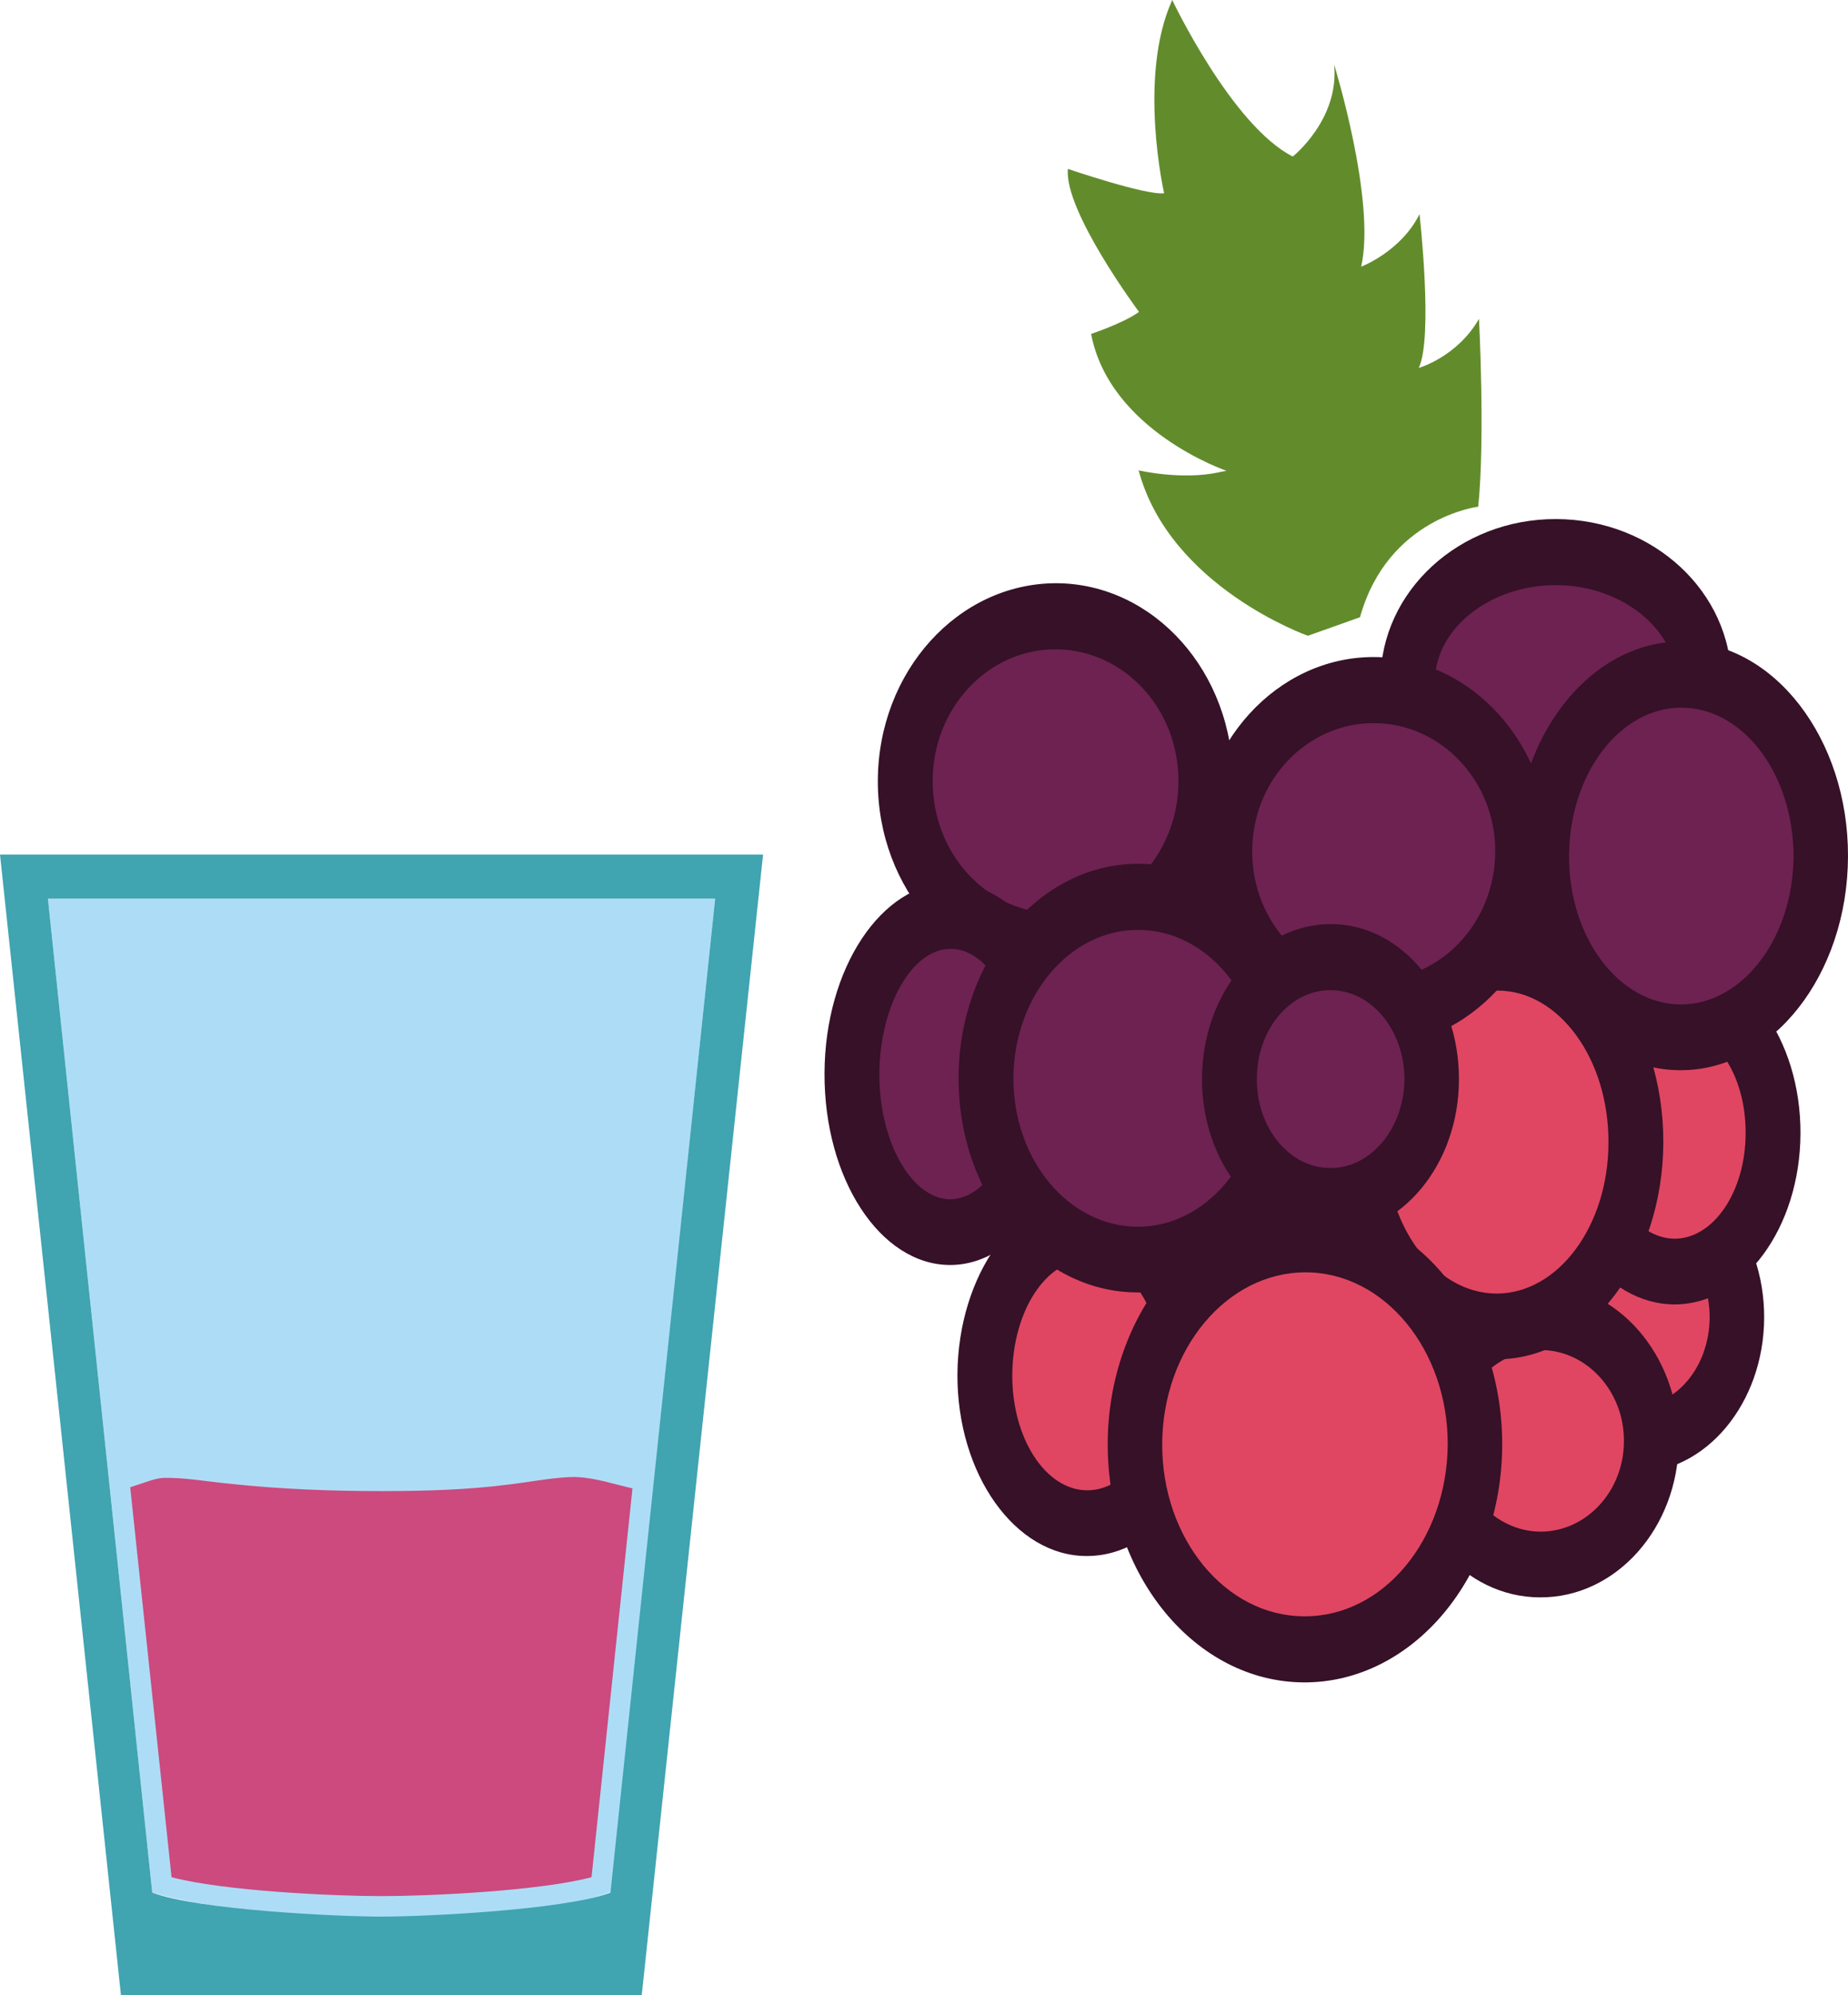 <?xml version="1.0" encoding="UTF-8" standalone="no"?>
<!-- Creator: CorelDRAW Home & Student X7 -->

<svg
   xmlns:dc="http://purl.org/dc/elements/1.1/"
   xmlns:cc="http://creativecommons.org/ns#"
   xmlns:rdf="http://www.w3.org/1999/02/22-rdf-syntax-ns#"
   xmlns:svg="http://www.w3.org/2000/svg"
   xmlns="http://www.w3.org/2000/svg"
   xmlns:sodipodi="http://sodipodi.sourceforge.net/DTD/sodipodi-0.dtd"
   xmlns:inkscape="http://www.inkscape.org/namespaces/inkscape"
   xml:space="preserve"
   width="47.83mm"
   height="51.62mm"
   version="1.1"
   style="clip-rule:evenodd;fill-rule:evenodd;image-rendering:optimizeQuality;shape-rendering:geometricPrecision;text-rendering:geometricPrecision"
   viewBox="0 0 4783.004 5162"
   id="svg71"
   sodipodi:docname="3908.svg"
   inkscape:version="0.92.4 (5da689c313, 2019-01-14)"><sodipodi:namedview
   pagecolor="#ffffff"
   bordercolor="#666666"
   borderopacity="1"
   objecttolerance="10"
   gridtolerance="10"
   guidetolerance="10"
   inkscape:pageopacity="0"
   inkscape:pageshadow="2"
   inkscape:window-width="640"
   inkscape:window-height="480"
   id="namedview73"
   showgrid="false"
   inkscape:zoom="0.2102413"
   inkscape:cx="89.04567"
   inkscape:cy="86.588975"
   inkscape:window-x="0"
   inkscape:window-y="0"
   inkscape:window-maximized="0"
   inkscape:current-layer="svg71" />
 <defs
   id="defs4">
  <style
   type="text/css"
   id="style2">
   <![CDATA[
    .fil6 {fill:#CC4A7E}
    .fil1 {fill:#361128;fill-rule:nonzero}
    .fil3 {fill:#628C2C;fill-rule:nonzero}
    .fil2 {fill:#6E2251;fill-rule:nonzero}
    .fil0 {fill:#E04661;fill-rule:nonzero}
    .fil4 {fill:#ADDDF6;}
    .fil5 {fill:#40A4B1;}
   ]]>
  </style>
 </defs>
 <g
   id="Vrstva_x0020_1"
   transform="translate(-8144,-11979)">
  <g
   id="_766297072">
   <path
   class="fil0"
   d="m 12639,15389 c 0,175 -118,315 -263,315 -144,-1 -261,-143 -260,-317 1,-175 118,-315 263,-315 145,0 261,143 260,317 z"
   id="path7"
   inkscape:connector-curvature="0"
   style="fill:#e04661;fill-rule:nonzero" />
   <path
   class="fil1"
   d="m 12379,15158 c -106,-1 -192,102 -192,230 -1,126 84,230 190,230 105,0 191,-102 192,-230 0,-126 -85,-230 -190,-230 z m -3,631 c -183,-1 -332,-181 -331,-402 1,-221 151,-401 334,-400 184,0 332,181 331,402 -1,221 -151,401 -334,400 z"
   id="path9"
   inkscape:connector-curvature="0"
   style="fill:#361128;fill-rule:nonzero" />
   <path
   class="fil2"
   d="m 12554,13742 c -1,184 -173,333 -385,332 -211,-1 -382,-150 -382,-335 1,-184 173,-333 385,-332 212,1 383,151 382,335 z"
   id="path11"
   inkscape:connector-curvature="0"
   style="fill:#6e2251;fill-rule:nonzero" />
   <path
   class="fil1"
   d="m 12172,13493 c -170,-1 -313,112 -314,247 0,134 143,248 311,249 170,1 313,-113 314,-247 0,-134 -142,-249 -311,-249 z m -3,666 c -250,0 -453,-189 -452,-420 1,-231 205,-418 455,-417 251,1 454,189 453,420 -2,231 -206,418 -456,417 z"
   id="path13"
   inkscape:connector-curvature="0"
   style="fill:#361128;fill-rule:nonzero" />
   <path
   class="fil2"
   d="m 11265,14002 c -1,235 -176,426 -391,425 -215,-1 -388,-193 -387,-428 1,-236 176,-426 391,-425 214,0 388,192 387,428 z"
   id="path15"
   inkscape:connector-curvature="0"
   style="fill:#6e2251;fill-rule:nonzero" />
   <path
   class="fil1"
   d="m 10877,13659 c -175,-1 -319,152 -319,340 -1,188 140,342 316,343 176,0 320,-152 320,-341 1,-188 -141,-341 -317,-342 z m -3,853 c -254,-1 -459,-232 -458,-513 1,-283 208,-511 462,-511 253,1 459,231 457,514 -1,282 -207,511 -461,510 z"
   id="path17"
   inkscape:connector-curvature="0"
   style="fill:#361128;fill-rule:nonzero" />
   <path
   class="fil0"
   d="m 12418,15708 c -1,177 -129,320 -288,319 -157,-1 -285,-144 -285,-321 1,-177 130,-320 288,-319 158,1 286,145 285,321 z"
   id="path19"
   inkscape:connector-curvature="0"
   style="fill:#e04661;fill-rule:nonzero" />
   <path
   class="fil1"
   d="m 12133,15472 c -119,0 -216,105 -217,234 0,130 97,235 215,236 119,0 216,-105 216,-234 1,-129 -96,-235 -214,-236 z m -3,640 c -196,0 -355,-183 -355,-406 1,-224 162,-405 359,-404 196,0 355,183 355,406 -1,224 -162,405 -359,404 z"
   id="path21"
   inkscape:connector-curvature="0"
   style="fill:#361128;fill-rule:nonzero" />
   <path
   class="fil0"
   d="m 12733,14912 c -1,197 -115,357 -255,357 -141,-1 -255,-162 -254,-360 0,-197 115,-357 256,-357 141,1 254,161 253,360 z"
   id="path23"
   inkscape:connector-curvature="0"
   style="fill:#e04661;fill-rule:nonzero" />
   <path
   class="fil1"
   d="m 12480,14638 c -102,-1 -185,122 -186,272 0,150 82,273 184,274 101,0 184,-122 184,-273 1,-151 -81,-273 -182,-273 z m -3,716 c -179,-1 -325,-200 -324,-445 1,-244 148,-443 327,-442 180,0 325,200 324,445 -1,244 -147,443 -327,442 z"
   id="path25"
   inkscape:connector-curvature="0"
   style="fill:#361128;fill-rule:nonzero" />
   <path
   class="fil2"
   d="m 10858,14759 c 0,226 -115,409 -256,408 -141,-1 -254,-184 -253,-410 1,-226 115,-409 256,-408 141,0 254,184 253,410 z"
   id="path27"
   inkscape:connector-curvature="0"
   style="fill:#6e2251;fill-rule:nonzero" />
   <path
   class="fil1"
   d="m 10605,14434 c -100,-1 -184,147 -185,323 -1,175 83,324 183,325 99,0 185,-148 185,-323 0,-176 -83,-325 -183,-325 z m -3,818 c -180,-1 -325,-223 -324,-496 1,-272 148,-493 327,-493 180,1 325,224 324,496 0,273 -148,494 -327,493 z"
   id="path29"
   inkscape:connector-curvature="0"
   style="fill:#361128;fill-rule:nonzero" />
   <path
   class="fil0"
   d="m 11224,15537 c -1,212 -120,384 -267,383 -146,-1 -265,-173 -264,-384 1,-213 120,-384 267,-384 147,1 265,174 264,385 z"
   id="path31"
   inkscape:connector-curvature="0"
   style="fill:#e04661;fill-rule:nonzero" />
   <path
   class="fil1"
   d="m 10960,15238 c -108,-1 -195,133 -196,298 -1,164 86,298 193,299 108,1 195,-133 196,-298 1,-165 -86,-299 -193,-299 z m -4,767 c -184,0 -335,-211 -334,-470 2,-259 153,-469 338,-468 186,1 335,212 335,470 -1,259 -153,469 -339,468 z"
   id="path33"
   inkscape:connector-curvature="0"
   style="fill:#361128;fill-rule:nonzero" />
   <path
   class="fil2"
   d="m 11482,14770 c -2,259 -178,469 -395,468 -217,-1 -392,-212 -391,-470 1,-260 178,-469 394,-469 217,1 393,212 392,471 z"
   id="path35"
   inkscape:connector-curvature="0"
   style="fill:#6e2251;fill-rule:nonzero" />
   <path
   class="fil1"
   d="m 11090,14385 c -177,-1 -322,171 -323,383 -1,211 142,384 321,385 177,1 322,-171 323,-383 1,-212 -143,-385 -321,-385 z m -3,938 c -256,-1 -463,-250 -462,-556 1,-306 210,-554 466,-553 255,1 462,250 462,557 -2,305 -211,554 -466,552 z"
   id="path37"
   inkscape:connector-curvature="0"
   style="fill:#361128;fill-rule:nonzero" />
   <path
   class="fil0"
   d="m 12378,14935 c -1,263 -162,476 -361,476 -199,-1 -359,-215 -359,-479 2,-263 164,-476 363,-476 198,1 359,215 357,479 z"
   id="path39"
   inkscape:connector-curvature="0"
   style="fill:#e04661;fill-rule:nonzero" />
   <path
   class="fil1"
   d="m 12020,14542 c -159,-1 -290,175 -291,390 -1,217 128,393 288,394 160,0 290,-175 290,-391 1,-216 -128,-393 -287,-393 z m -3,954 c -238,-1 -430,-254 -429,-564 1,-310 195,-562 433,-561 237,1 429,254 428,564 -1,310 -195,562 -432,561 z"
   id="path41"
   inkscape:connector-curvature="0"
   style="fill:#361128;fill-rule:nonzero" />
   <path
   class="fil0"
   d="m 11962,15718 c -2,293 -199,529 -443,528 -243,0 -438,-238 -438,-531 2,-293 199,-530 442,-530 244,1 440,240 439,533 z"
   id="path43"
   inkscape:connector-curvature="0"
   style="fill:#e04661;fill-rule:nonzero" />
   <path
   class="fil1"
   d="m 11523,15271 c -204,0 -370,199 -371,444 -1,245 164,446 368,446 204,1 369,-198 371,-444 1,-245 -164,-446 -368,-446 z m -4,1061 c -282,-1 -509,-278 -508,-618 1,-339 231,-615 513,-614 282,1 509,279 508,618 -1,340 -231,615 -513,614 z"
   id="path45"
   inkscape:connector-curvature="0"
   style="fill:#361128;fill-rule:nonzero" />
   <path
   class="fil2"
   d="m 12085,14184 c -1,231 -174,417 -388,416 -212,0 -384,-188 -383,-419 1,-231 174,-418 387,-417 213,1 385,188 384,420 z"
   id="path47"
   inkscape:connector-curvature="0"
   style="fill:#6e2251;fill-rule:nonzero" />
   <path
   class="fil1"
   d="m 11701,13850 c -174,-1 -316,148 -316,331 -1,184 140,333 313,334 174,1 315,-148 316,-332 1,-183 -140,-332 -313,-333 z m -4,836 c -251,-1 -455,-228 -454,-505 1,-278 207,-503 458,-502 252,1 456,227 455,505 -2,278 -207,502 -459,502 z"
   id="path49"
   inkscape:connector-curvature="0"
   style="fill:#361128;fill-rule:nonzero" />
   <path
   class="fil2"
   d="m 12856,14195 c 0,259 -163,469 -363,468 -199,-1 -359,-211 -359,-471 1,-259 164,-468 363,-467 199,0 360,211 359,470 z"
   id="path51"
   inkscape:connector-curvature="0"
   style="fill:#6e2251;fill-rule:nonzero" />
   <path
   class="fil1"
   d="m 12497,13810 c -160,-1 -291,171 -292,383 -1,212 129,384 289,385 160,0 291,-172 292,-383 0,-212 -129,-384 -289,-385 z m -4,938 c -238,0 -430,-250 -429,-556 1,-306 195,-554 433,-553 238,1 431,251 430,556 -1,306 -196,554 -434,553 z"
   id="path53"
   inkscape:connector-curvature="0"
   style="fill:#361128;fill-rule:nonzero" />
   <path
   class="fil2"
   d="m 11849,14772 c 0,174 -118,315 -263,315 -144,-1 -261,-143 -260,-317 1,-174 118,-315 262,-315 145,1 262,142 261,317 z"
   id="path55"
   inkscape:connector-curvature="0"
   style="fill:#6e2251;fill-rule:nonzero" />
   <path
   class="fil1"
   d="m 11588,14541 c -105,-1 -191,102 -191,229 -1,127 84,231 190,231 105,1 191,-103 192,-229 0,-128 -86,-231 -191,-231 z m -2,631 c -183,-1 -332,-182 -331,-403 1,-220 150,-400 334,-399 183,0 332,181 331,402 0,221 -151,401 -334,400 z"
   id="path57"
   inkscape:connector-curvature="0"
   style="fill:#361128;fill-rule:nonzero" />
   <path
   class="fil3"
   d="m 11529,13624 c 0,0 -357,-126 -438,-428 0,0 111,26 208,5 7,-2 12,-2 19,-4 0,0 -302,-103 -350,-354 0,0 84,-28 124,-57 0,0 -195,-262 -184,-370 0,0 202,69 249,63 0,0 -69,-302 21,-500 0,0 154,325 312,405 0,0 121,-96 107,-238 0,0 109,352 70,523 0,0 103,-39 151,-136 0,0 36,319 -2,398 0,0 99,-28 156,-127 0,0 16,310 -2,486 0,0 -234,28 -306,286 z"
   id="path59"
   inkscape:connector-curvature="0"
   style="fill:#628c2c;fill-rule:nonzero" />
  </g>
 </g>
 <g
   id="Vrstva_x0020_1_0"
   transform="translate(-8144,-11979)">
  <path
   class="fil4"
   d="m 8268,14304 270,2572 c 264,79 933,91 1188,-2 l 269,-2570 z"
   id="path64"
   inkscape:connector-curvature="0"
   style="fill:#adddf6;" />
  <path
   class="fil5"
   d="m 8144,14190 h 1975 l -314,2951 H 8457 Z m 124,114 270,2572 c 121,45 479,62 593,62 114,0 472,-17 593,-62 l 271,-2572 z"
   id="path66"
   inkscape:connector-curvature="0"
   style="fill:#40a4b1;" />
  <path
   class="fil6"
   d="m 9781,15830 c -48,-11 -96,-27 -141,-29 -9,-1 -18,0 -27,0 -51,3 -101,13 -152,19 -109,14 -220,17 -330,17 -131,0 -262,-5 -392,-19 -56,-5 -119,-17 -174,-15 -21,1 -51,14 -84,24 l 107,1009 c 135,36 421,49 543,49 122,0 408,-13 544,-49 z"
   id="path68"
   inkscape:connector-curvature="0"
   style="fill:#cc4a7e" />
 </g>
</svg>